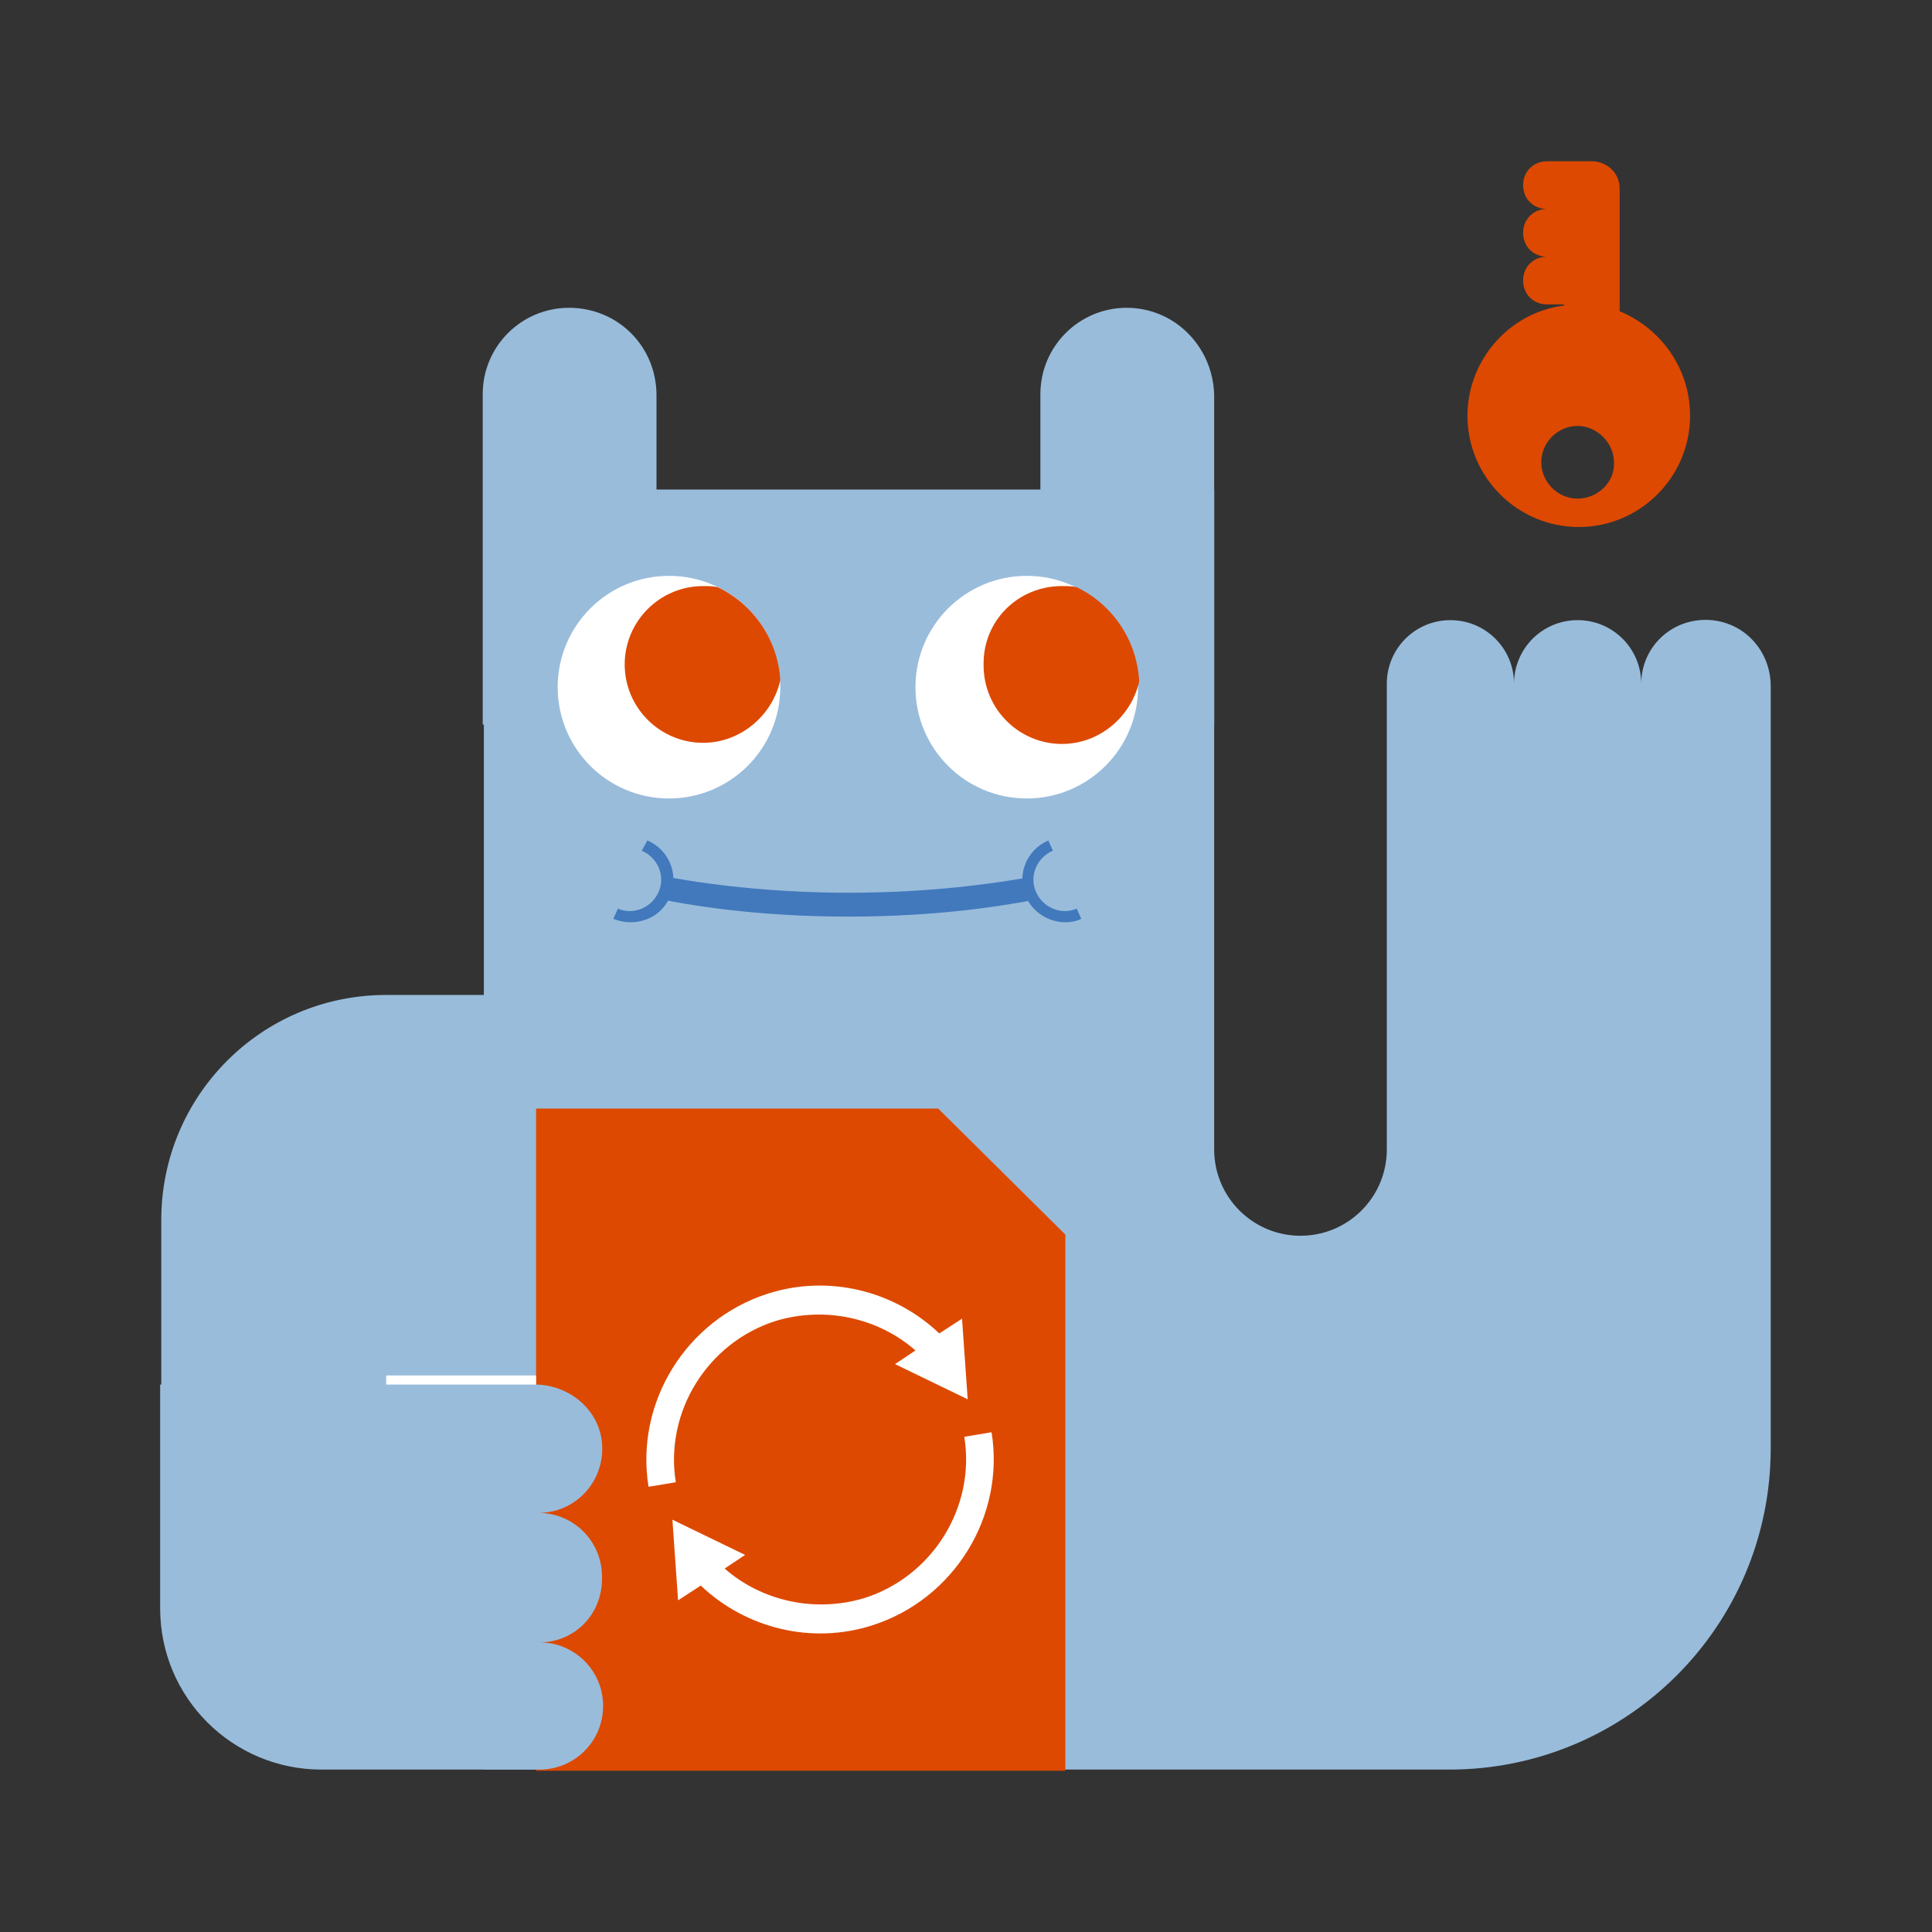 <?xml version="1.0" encoding="utf-8"?>
<!-- Generator: Adobe Illustrator 21.0.2, SVG Export Plug-In . SVG Version: 6.00 Build 0)  -->
<svg version="1.1" id="Warstwa_1" xmlns="http://www.w3.org/2000/svg" xmlns:xlink="http://www.w3.org/1999/xlink" x="0px" y="0px"
	 viewBox="0 0 170.1 170.1" style="enable-background:new 0 0 170.1 170.1;" xml:space="preserve">
<rect x="0" y="0" width="170.1" height="170.1" fill="#333333" stroke="none"/>
<style type="text/css">
	.st0{fill:#99BCDB;}
	.st1{fill:#4279BC;}
	.st2{fill:#DC4A13;}
	.st3{fill:#FFFFFF;}
	.st4{fill:#DD4901;}
	.st5{fill:none;stroke:#FFFFFF;stroke-miterlimit:10;}
	.st6{fill:none;}
</style>
<g>
	<path class="st0" d="M155.9,60.4v67.1c0,15.7-12.7,28.3-28.3,28.3h-85V43.1h64.3v58.1c0,4.2,3.4,7.6,7.6,7.6h0
		c4.2,0,7.6-3.4,7.6-7.6v-41c0-3.1,2.5-5.6,5.6-5.6c3.1,0,5.6,2.5,5.6,5.6c0-3.1,2.5-5.6,5.6-5.6c3.1,0,5.6,2.5,5.6,5.6
		c0-3.3,2.8-5.9,6.2-5.6C153.8,54.9,155.9,57.5,155.9,60.4z"/>
</g>
<g>
	<path class="st0" d="M50.1,27.1L50.1,27.1c-4.2,0-7.6,3.4-7.6,7.6v29.1h15.3V34.8C57.8,30.5,54.4,27.1,50.1,27.1z"/>
	<path class="st0" d="M99.2,27.1L99.2,27.1c-4.2,0-7.6,3.4-7.6,7.6v29.1h15.3V34.8C106.8,30.5,103.4,27.1,99.2,27.1z"/>
</g>
<g>
	<g>
		<path class="st1" d="M74.7,80.7c-5.7,0-11.4-0.5-16.4-1.5l0.4-2c4.9,0.9,10.5,1.4,16,1.4c5.7,0,11.1-0.5,16.1-1.4l0.4,2
			C86,80.2,80.5,80.7,74.7,80.7z"/>
	</g>
	<g>
		<path class="st1" d="M93.8,81.2c-1.5,0-2.9-0.9-3.5-2.3c-0.8-1.9,0.1-4.1,2-4.9l0.4,0.9c-1.4,0.6-2.1,2.2-1.5,3.6
			c0.6,1.4,2.2,2.1,3.6,1.5l0.4,0.9C94.8,81.1,94.3,81.2,93.8,81.2z"/>
	</g>
	<g>
		<path class="st1" d="M55.5,81.2c-0.5,0-1-0.1-1.5-0.3l0.4-0.9c1.4,0.6,3-0.1,3.6-1.5c0.6-1.4-0.1-3-1.5-3.6L57,74
			c1.9,0.8,2.8,3,2,4.9C58.4,80.4,57,81.2,55.5,81.2z"/>
	</g>
</g>
<g>
	<g>
		<g>
			<circle class="st3" cx="58.9" cy="60.5" r="9.8"/>
		</g>
		<path class="st4" d="M61.9,51.6c0.4,0,0.9,0,1.3,0.1c3.1,1.5,5.3,4.6,5.5,8.2c-0.7,3.1-3.5,5.5-6.8,5.5c-3.8,0-6.9-3.1-6.9-6.9
			C55,54.7,58.1,51.6,61.9,51.6z"/>
	</g>
	<g>
		<g>
			<circle class="st3" cx="90.4" cy="60.5" r="9.8"/>
		</g>
		<path class="st4" d="M93.5,51.6c0.4,0,0.9,0,1.3,0.1c3.1,1.5,5.3,4.6,5.5,8.3c-0.7,3.1-3.5,5.5-6.8,5.5c-3.8,0-6.9-3.1-6.9-6.9
			C86.5,54.7,89.6,51.6,93.5,51.6z"/>
	</g>
</g>
<path class="st0" d="M67.6,87.6H34c-11,0-19.8,8.9-19.8,19.8v25.7h53.4V87.6z"/>
<polygon class="st4" points="93.8,108.7 93.8,155.9 47.2,155.9 47.2,97.6 82.6,97.6 "/>
<path class="st4" d="M142.6,27.4L142.6,27.4V16.6c0-1.3-1-2.3-2.3-2.4l0,0l0,0h-4.1c-1.2,0-2.1,0.9-2.1,2.1c0,1.2,0.9,2.1,2.1,2.1
	c-1.2,0-2.1,0.9-2.1,2.1c0,1.2,0.9,2.1,2.1,2.1c-1.2,0-2.1,0.9-2.1,2.1s0.9,2.1,2.1,2.1h1.5v0.1c-4.8,0.6-8.5,4.8-8.5,9.7
	c0,5.4,4.4,9.8,9.8,9.8c5.4,0,9.8-4.4,9.8-9.8C148.8,32.4,146.2,28.9,142.6,27.4z M138.9,43.9c-1.8,0-3.2-1.5-3.2-3.2
	c0-1.8,1.5-3.2,3.2-3.2s3.2,1.5,3.2,3.2C142.2,42.4,140.7,43.9,138.9,43.9z"/>
<g>
	<path class="st3" d="M34,121.1v1h13.2v-1H34z"/>
</g>
<path class="st0" d="M47.5,144.6c3.1,0,5.6,2.5,5.6,5.6c0,3.1-2.5,5.6-5.6,5.6H28.3c-7.8,0-14.2-6.3-14.2-14.2v-19.7h33
	c2.9,0,5.6,2.1,5.9,5.1c0.3,3.4-2.3,6.2-5.6,6.2c3.1,0,5.6,2.5,5.6,5.6C53.1,142.1,50.6,144.6,47.5,144.6z"/>
<g>
	<g>
		<path class="st3" d="M84.7,116.1l0.5,7.1l-6.4-3.1l1.8-1.2c-3.3-2.9-8-3.9-12.3-2.6c-6,1.9-9.8,8-8.8,14.2l-2.4,0.4
			c-1.2-7.4,3.3-14.7,10.5-17c5.3-1.7,11.1-0.3,15.1,3.5L84.7,116.1z"/>
	</g>
	<g>
		<g>
			<path class="st3" d="M87.3,126.1c1.2,7.4-3.3,14.7-10.5,17c-5.3,1.7-11.1,0.3-15.1-3.5l-2,1.3l-0.5-7.1l6.4,3.1l-1.8,1.2
				c3.3,2.9,8,3.9,12.3,2.6c6-1.9,9.8-8,8.8-14.2L87.3,126.1z"/>
		</g>
	</g>
</g>
</svg>
